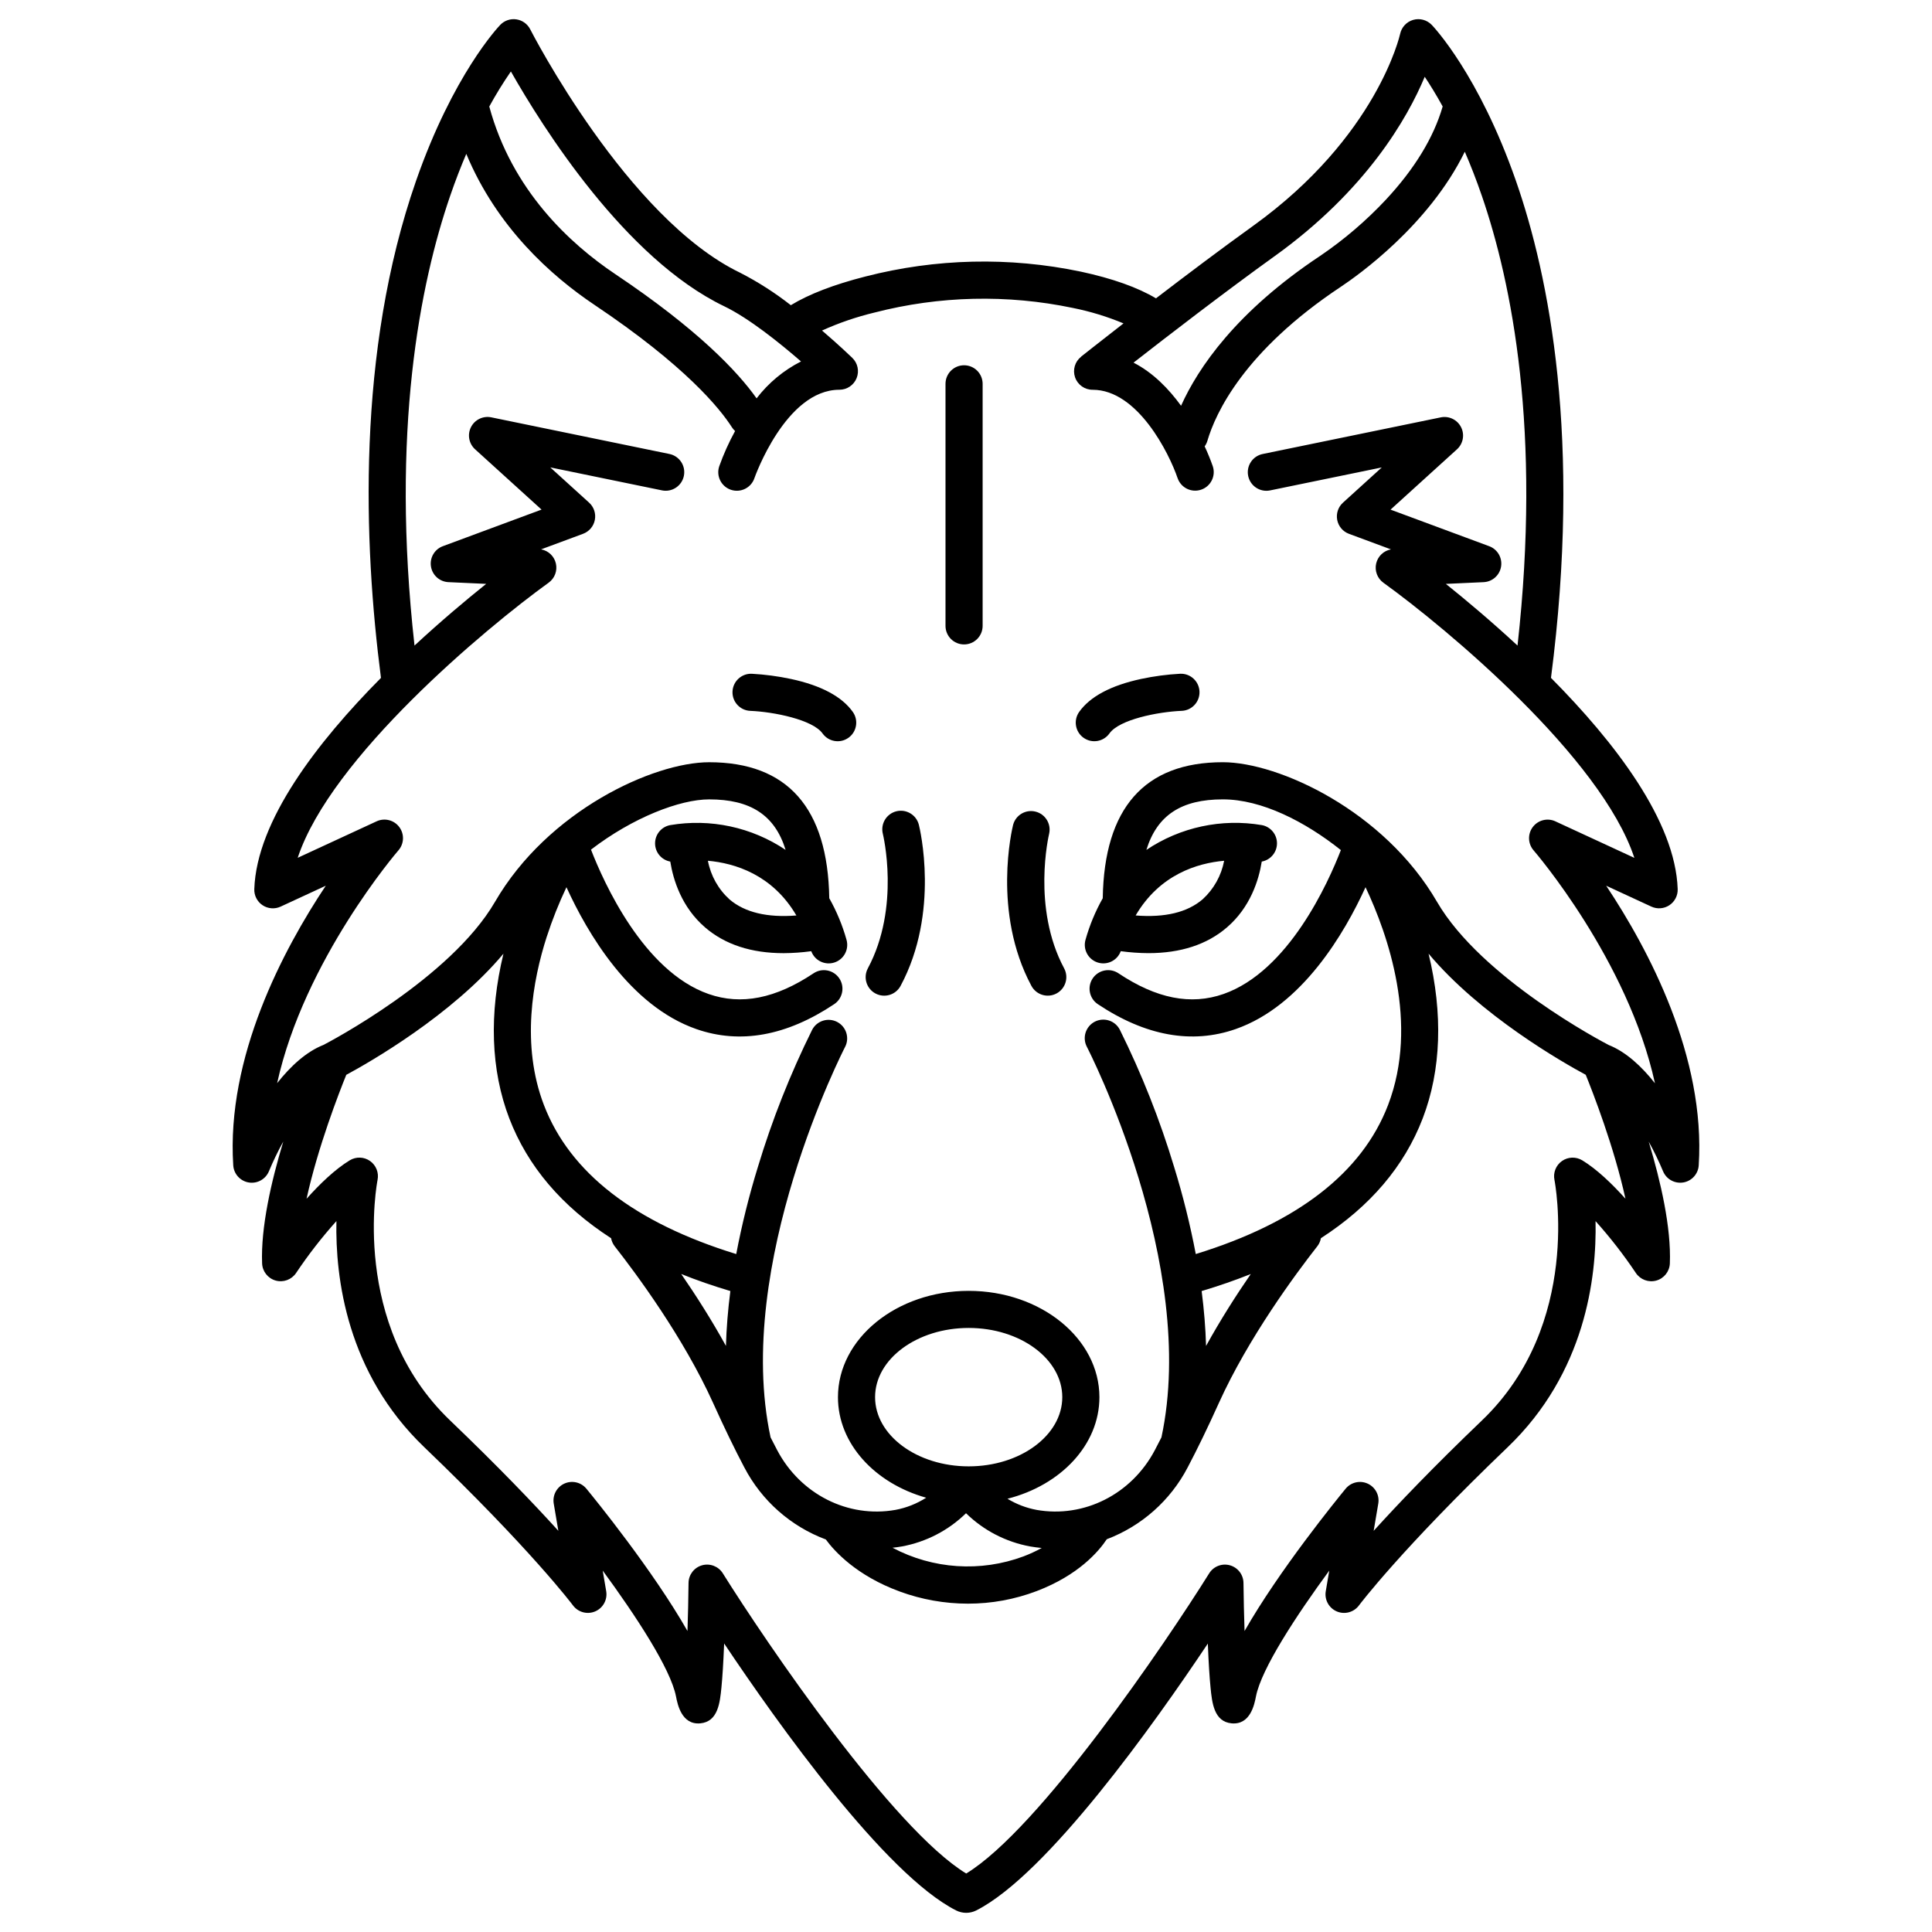 <?xml version="1.0" encoding="UTF-8"?>
<!-- Uploaded to: ICON Repo, www.svgrepo.com, Generator: ICON Repo Mixer Tools -->
<svg fill="#000000" width="800px" height="800px" version="1.1" viewBox="144 144 512 512" xmlns="http://www.w3.org/2000/svg">
 <g>
  <path d="m399.49 240.8c-2.719 0-4.922 2.203-4.922 4.918v64.141c0 2.719 2.203 4.922 4.922 4.922 2.715 0 4.918-2.203 4.918-4.922v-64.141c0-1.305-0.52-2.555-1.441-3.477-0.922-0.926-2.172-1.441-3.477-1.441z"/>
  <path d="m381.54 359c-1.266 0.316-2.352 1.125-3.023 2.242-0.672 1.121-0.871 2.461-0.555 3.727 0.047 0.195 4.723 19.434-3.973 35.652h0.004c-1.285 2.394-0.387 5.375 2.012 6.66 2.394 1.285 5.375 0.383 6.66-2.012 10.469-19.531 5.078-41.754 4.844-42.691-0.664-2.633-3.332-4.234-5.969-3.578z"/>
  <path d="m353.59 323.93c-3.41-0.727-6.871-1.184-10.355-1.375-2.715-0.109-5.004 2.004-5.113 4.719s2.004 5.004 4.719 5.113c6.18 0.25 16.531 2.324 19.141 5.984v-0.004c1.574 2.215 4.648 2.734 6.863 1.156 2.215-1.574 2.731-4.648 1.156-6.863-2.902-4.078-8.422-7.016-16.41-8.73z"/>
  <path d="m590.07 457.37c2.258-0.371 3.965-2.254 4.109-4.539 1.848-28.699-13.207-57.102-24.52-74.102l11.957 5.527c1.551 0.719 3.363 0.582 4.789-0.363 1.426-0.945 2.258-2.559 2.199-4.269-0.613-18.113-16.719-38.98-33.578-55.98 8.191-63.172-0.477-106.43-9.277-131.69-9.82-28.172-21.832-40.848-22.336-41.375v0.004c-1.27-1.312-3.156-1.816-4.91-1.312-1.75 0.508-3.078 1.938-3.457 3.723-0.059 0.27-6.102 27.234-38.965 50.871-8.543 6.141-17.805 13.121-25.738 19.199-4.844-2.898-11.527-5.273-19.945-7.086v0.004c-18.879-3.957-38.414-3.508-57.09 1.305-8.328 2.121-14.938 4.672-19.734 7.594-4.188-3.285-8.68-6.164-13.414-8.594-29.98-14.434-55.391-64.012-55.645-64.512-0.723-1.422-2.086-2.406-3.66-2.641-1.574-0.238-3.168 0.305-4.273 1.449-0.508 0.527-12.52 13.203-22.336 41.375-15.789 45.301-13.887 96.168-9.285 131.69-16.855 17-32.957 37.867-33.57 55.98-0.062 1.711 0.773 3.324 2.195 4.269 1.426 0.945 3.238 1.082 4.789 0.363l11.957-5.531c-11.316 17-26.371 45.402-24.52 74.102 0.148 2.285 1.852 4.168 4.113 4.539 2.258 0.371 4.477-0.867 5.348-2.984 1.121-2.688 2.391-5.312 3.801-7.863-3.188 10.547-5.992 22.77-5.613 32.293 0.082 2.137 1.539 3.973 3.598 4.547 2.059 0.57 4.254-0.254 5.43-2.039 3.227-4.82 6.793-9.406 10.664-13.727-0.32 15.02 2.742 40.246 23.281 59.922 28.277 27.094 39.305 41.789 39.41 41.93 1.355 1.828 3.789 2.484 5.879 1.594 2.094-0.891 3.301-3.102 2.926-5.344l-0.926-5.473c8.602 11.73 17.988 25.941 19.426 33.352 0.402 2.074 1.484 7.578 6.43 7.129 4.707-0.43 5.207-5.473 5.609-9.523 0.273-2.777 0.512-6.598 0.703-11.359l0.012-0.285c14.223 21.254 42.656 61.195 61.48 70.75l-0.004-0.004c1.68 0.848 3.664 0.848 5.344 0 18.809-9.551 47.164-49.453 61.363-70.719l0.012 0.258c0.191 4.762 0.43 8.586 0.703 11.359 0.402 4.055 0.902 9.098 5.609 9.523 4.961 0.441 6.027-5.055 6.43-7.129 1.438-7.402 10.824-21.617 19.426-33.348l-0.926 5.469c-0.379 2.242 0.828 4.453 2.922 5.348 2.09 0.891 4.523 0.234 5.879-1.594 0.109-0.145 11.137-14.84 39.414-41.934 20.539-19.68 23.602-44.895 23.281-59.914h-0.004c3.875 4.32 7.438 8.906 10.668 13.723 1.176 1.785 3.371 2.609 5.43 2.039 2.059-0.574 3.516-2.41 3.598-4.547 0.375-9.512-2.418-21.723-5.602-32.262v-0.004c1.406 2.539 2.672 5.156 3.793 7.832 0.871 2.117 3.09 3.352 5.352 2.981zm-108.24-245.51c24.234-17.434 35.117-36.465 39.738-47.508 1.41 2.113 3.031 4.734 4.754 7.863-2.375 8.223-7.43 16.523-15.051 24.707l0.004-0.004c-5.231 5.586-11.062 10.578-17.391 14.875-22.293 14.797-32.367 29.691-36.891 39.738-3.223-4.441-7.402-8.766-12.594-11.426 8.93-6.973 24.082-18.648 37.43-28.25zm-202.44-48.922c8.391 14.781 30.258 49.574 56.508 62.215 6.547 3.148 14.727 9.727 20.383 14.637h-0.004c-4.606 2.336-8.629 5.68-11.773 9.777-5.047-7.125-15.605-18.289-37.469-32.934-12.016-8.051-27.387-22.227-33.371-44.398v-0.004c1.746-3.191 3.66-6.293 5.727-9.293zm283.94 288.57c-1.672-1.02-3.793-0.949-5.394 0.176-1.602 1.129-2.383 3.098-1.988 5.019 0.078 0.379 7.438 38.188-19.195 63.707-12.918 12.375-22.273 22.168-28.719 29.281l1.223-7.215v-0.004c0.375-2.199-0.781-4.371-2.809-5.297-2.031-0.926-4.426-0.371-5.844 1.352-2.277 2.769-17.605 21.602-26.785 37.711-0.141-4.156-0.238-8.582-0.285-12.727-0.02-2.188-1.48-4.094-3.586-4.688-2.106-0.594-4.348 0.273-5.504 2.129-11.574 18.539-44.98 67.75-64.387 79.547-19.418-11.801-52.898-61.008-64.504-79.551h0.004c-1.16-1.852-3.402-2.719-5.504-2.129-2.106 0.594-3.566 2.5-3.586 4.688-0.043 4.144-0.141 8.57-0.281 12.727-9.184-16.109-24.508-34.941-26.785-37.711h-0.004c-1.414-1.723-3.812-2.277-5.844-1.352-2.027 0.926-3.18 3.098-2.809 5.297l1.223 7.215c-6.445-7.113-15.801-16.906-28.719-29.281-26.633-25.516-19.273-63.328-19.195-63.695h-0.004c0.402-1.922-0.379-3.894-1.98-5.027-1.602-1.129-3.723-1.199-5.398-0.176-3.883 2.367-7.898 6.227-11.434 10.184 3.016-13.75 8.625-28.141 10.527-32.844 6.148-3.316 27.938-15.742 41.652-32.102-3.852 15.906-3.352 30.852 1.539 43.617 4.875 12.715 13.914 23.336 26.992 31.785v-0.004c0.141 0.77 0.465 1.5 0.941 2.121 5.695 7.258 18.254 24.184 26.129 41.625 2.914 6.449 5.688 12.18 8.25 17.027v-0.004c4.598 8.797 12.281 15.59 21.578 19.066 2.297 3.133 8.156 9.609 19.629 13.805v0.004c5.781 2.117 11.887 3.199 18.039 3.203 6.231 0.008 12.406-1.125 18.227-3.336 11.086-4.223 16.426-10.504 18.566-13.734 9.227-3.5 16.852-10.262 21.422-19.008 2.559-4.848 5.336-10.578 8.25-17.027 7.863-17.41 20.438-34.355 26.133-41.625v0.004c0.48-0.621 0.801-1.352 0.941-2.125 13.078-8.449 22.117-19.066 26.992-31.785 4.891-12.762 5.391-27.711 1.539-43.617 13.715 16.363 35.5 28.785 41.652 32.102 1.902 4.699 7.512 19.09 10.527 32.844-3.539-3.945-7.551-7.805-11.434-10.172zm-238.8 30.117c4.094 1.645 8.434 3.152 13.023 4.516-0.645 4.988-1.035 9.836-1.172 14.539-3.84-6.969-8.023-13.496-11.852-19.055zm92.449 72.195c1.031 0.184 2.059 0.316 3.086 0.414-1.555 0.852-3.164 1.594-4.82 2.223-11.371 4.231-24.004 3.394-34.719-2.289 0.832-0.09 1.664-0.195 2.5-0.348 6.406-1.18 12.316-4.242 16.977-8.797 4.656 4.555 10.57 7.617 16.977 8.797zm-41.074-39.559c0-10.113 11.129-18.34 24.805-18.34s24.805 8.227 24.805 18.34-11.125 18.34-24.805 18.34c-13.68 0-24.805-8.23-24.805-18.34zm86.543-28.117c4.586-1.371 8.926-2.875 13.023-4.516-3.828 5.559-8.012 12.086-11.852 19.059-0.137-4.703-0.527-9.551-1.172-14.543zm107.83-65.23c-1.391-0.723-33.684-17.641-45.461-37.93-14.008-24.133-41.957-36.988-56.75-36.988-20.75 0-31.449 12.129-31.828 36.039l0.004 0.004c-1.961 3.469-3.492 7.164-4.57 11-0.73 2.547 0.688 5.211 3.203 6.027 2.516 0.816 5.231-0.508 6.133-2.992 2.426 0.332 4.867 0.504 7.316 0.52 8.566 0 15.547-2.277 20.82-6.82 6.231-5.359 8.449-12.57 9.234-17.449 2.332-0.422 4.027-2.449 4.035-4.82 0.008-2.371-1.68-4.406-4.008-4.844-10.668-1.812-21.621 0.539-30.605 6.574 2.856-9.262 9.34-13.395 20.266-13.395 10.305 0 21.801 5.898 31.277 13.441-3.375 8.703-13.867 32.109-31.109 38.141-8.66 3.023-17.758 1.23-27.836-5.492l-0.004-0.004c-1.086-0.723-2.414-0.988-3.695-0.73-1.277 0.254-2.402 1.008-3.129 2.094-1.508 2.262-0.895 5.316 1.363 6.824 12.645 8.434 24.941 10.648 36.543 6.594 17.633-6.168 28.891-25.492 34.402-37.59 5.918 12.523 14.238 36.16 5.973 57.723-6.875 17.934-24.008 31.207-50.965 39.496h0.004c-1.477-7.773-3.387-15.461-5.719-23.023-3.777-12.523-8.598-24.711-14.41-36.43-0.598-1.164-1.637-2.043-2.883-2.441-1.25-0.398-2.606-0.281-3.769 0.324-1.16 0.605-2.031 1.652-2.422 2.902s-0.262 2.606 0.352 3.766c0.297 0.574 29.617 57.578 19.754 103.48-0.598 1.18-1.188 2.324-1.762 3.41-6.168 11.68-18.762 18.031-31.336 15.812v-0.004c-2.727-0.508-5.34-1.508-7.707-2.949 14.102-3.57 24.367-14.285 24.367-26.914 0-15.539-15.543-28.18-34.645-28.18-19.102 0-34.645 12.641-34.645 28.18 0 12.332 9.793 22.828 23.379 26.641-2.481 1.586-5.242 2.68-8.141 3.223-12.578 2.231-25.168-4.133-31.336-15.812-0.574-1.09-1.164-2.231-1.762-3.41-9.852-45.832 19.457-102.9 19.754-103.48h0.004c1.23-2.406 0.289-5.356-2.106-6.606-2.398-1.25-5.356-0.332-6.621 2.059-5.812 11.719-10.633 23.906-14.41 36.43-2.332 7.562-4.242 15.25-5.719 23.023-26.934-8.285-44.062-21.539-50.949-39.453-6.148-15.992-2.984-33.133 0.75-44.695l0.004 0.004c1.449-4.469 3.188-8.836 5.199-13.078 5.512 12.094 16.77 31.426 34.406 37.594 11.605 4.055 23.902 1.84 36.543-6.594 2.262-1.508 2.875-4.562 1.367-6.824-1.508-2.262-4.562-2.871-6.824-1.363-10.07 6.715-19.172 8.512-27.816 5.496-17.289-6.027-27.84-29.664-31.172-38.266 11.07-8.504 23.555-13.316 31.316-13.316 10.922 0 17.406 4.133 20.262 13.395l0.004-0.004c-8.98-6.031-19.938-8.383-30.602-6.57-2.328 0.441-4.008 2.477-4 4.844 0.004 2.367 1.699 4.391 4.027 4.816 0.789 4.879 3.004 12.09 9.234 17.453 5.277 4.543 12.25 6.82 20.82 6.82 2.445-0.016 4.891-0.188 7.312-0.52 0.906 2.484 3.617 3.809 6.133 2.992 2.519-0.816 3.934-3.481 3.207-6.027-1.078-3.836-2.613-7.531-4.57-11.004-0.379-23.91-11.074-36.039-31.828-36.039-14.793 0-42.742 12.855-56.75 36.988-11.777 20.285-44.062 37.203-45.461 37.926-4.625 1.82-8.789 5.715-12.281 10.137 7.184-32.668 31.84-61.355 32.141-61.695 1.523-1.75 1.621-4.328 0.227-6.184-1.395-1.859-3.894-2.488-6-1.516l-20.918 9.672c8.781-26.578 49.742-60.82 66.504-72.91 1.602-1.152 2.359-3.152 1.922-5.078-0.434-1.926-1.98-3.402-3.922-3.754l11.125-4.125h-0.004c1.613-0.598 2.797-1.992 3.121-3.68 0.328-1.688-0.25-3.422-1.523-4.578l-10.289-9.34 29.594 6.086v0.004c2.664 0.547 5.266-1.168 5.812-3.832 0.547-2.664-1.168-5.266-3.828-5.812l-47.207-9.711c-2.172-0.445-4.375 0.613-5.379 2.59-1.004 1.98-0.562 4.383 1.082 5.875l17.613 15.984-26.156 9.699c-2.191 0.812-3.512 3.059-3.148 5.371 0.359 2.312 2.297 4.051 4.637 4.156l9.996 0.457c-5.269 4.223-11.969 9.84-18.992 16.348-6.348-56.859 1.477-95.977 9.445-119.16 1.391-4.051 2.832-7.762 4.277-11.141 8.094 19.43 22.434 32.293 33.992 40.031 24.109 16.152 33.23 27.457 36.422 32.453 0.23 0.355 0.508 0.68 0.82 0.965-1.645 2.996-3.047 6.117-4.199 9.34-0.867 2.574 0.52 5.363 3.094 6.231 2.578 0.867 5.367-0.52 6.234-3.094 0.078-0.234 8.277-23.418 22.516-23.418 2.008 0 3.812-1.215 4.562-3.074s0.297-3.988-1.148-5.379c-0.297-0.289-3.484-3.356-8.016-7.238v-0.004c4.469-2.019 9.121-3.613 13.891-4.758 17.203-4.445 35.199-4.863 52.59-1.223 4.598 0.922 9.09 2.293 13.414 4.094-6.668 5.184-11.137 8.727-11.246 8.812l0.016 0.016-0.004 0.004c-1.648 1.293-2.289 3.488-1.602 5.469 0.688 1.977 2.559 3.297 4.652 3.289 11.945 0 20.301 16.898 22.516 23.418h0.004c0.879 2.559 3.656 3.926 6.223 3.062 2.562-0.863 3.949-3.633 3.102-6.203-0.629-1.793-1.352-3.559-2.156-5.277 0.324-0.449 0.566-0.949 0.723-1.477 2.152-7.348 9.723-23.797 35.363-40.816 4.301-2.856 23.289-16.234 32.852-35.793 1.527 3.539 3.055 7.43 4.527 11.715 7.969 23.184 15.793 62.301 9.445 119.16-7.023-6.508-13.723-12.121-18.992-16.348l9.996-0.457h0.004c2.34-0.105 4.277-1.844 4.637-4.156s-0.957-4.559-3.148-5.371l-26.148-9.695 17.609-15.984c1.641-1.492 2.082-3.894 1.078-5.871-1.004-1.977-3.207-3.039-5.379-2.594l-47.207 9.711h0.004c-2.664 0.547-4.379 3.152-3.832 5.812 0.547 2.664 3.148 4.379 5.812 3.832l29.594-6.086-10.289 9.34c-1.273 1.152-1.848 2.891-1.523 4.574 0.324 1.688 1.508 3.086 3.121 3.68l11.125 4.125c-1.945 0.352-3.488 1.828-3.926 3.754-0.438 1.926 0.32 3.926 1.922 5.082 16.762 12.082 57.734 46.316 66.508 72.914l-20.922-9.676v-0.004c-2.109-0.973-4.609-0.344-6.004 1.516-1.391 1.855-1.297 4.434 0.23 6.184 0.301 0.344 24.984 29.004 32.152 61.711-3.504-4.438-7.672-8.336-12.301-10.156zm-101.87-48.801c-0.742 3.926-2.738 7.504-5.684 10.199-4.047 3.481-10.008 4.914-17.766 4.297 6.375-10.887 16.387-13.871 23.449-14.496zm-113.36 14.5c-7.715 0.613-13.66-0.805-17.703-4.246-2.981-2.699-5-6.301-5.742-10.254 7.062 0.629 17.07 3.613 23.445 14.5z"/>
  <path d="m422.03 364.96c0.598-2.613-1.004-5.223-3.602-5.871-2.602-0.652-5.242 0.898-5.941 3.484-0.234 0.938-5.621 23.16 4.844 42.691 1.285 2.394 4.266 3.297 6.66 2.012 2.394-1.285 3.297-4.266 2.012-6.66-8.602-16.051-4.055-35.316-3.973-35.656z"/>
  <path d="m456.76 322.55c-3.481 0.191-6.945 0.648-10.355 1.375-7.988 1.719-13.508 4.656-16.406 8.73-1.574 2.215-1.059 5.289 1.156 6.863 2.215 1.578 5.289 1.059 6.863-1.156 2.617-3.68 12.766-5.711 19.141-5.984v0.004c2.715-0.109 4.828-2.398 4.719-5.113-0.109-2.715-2.398-4.828-5.113-4.719z"/>
 </g>
</svg>